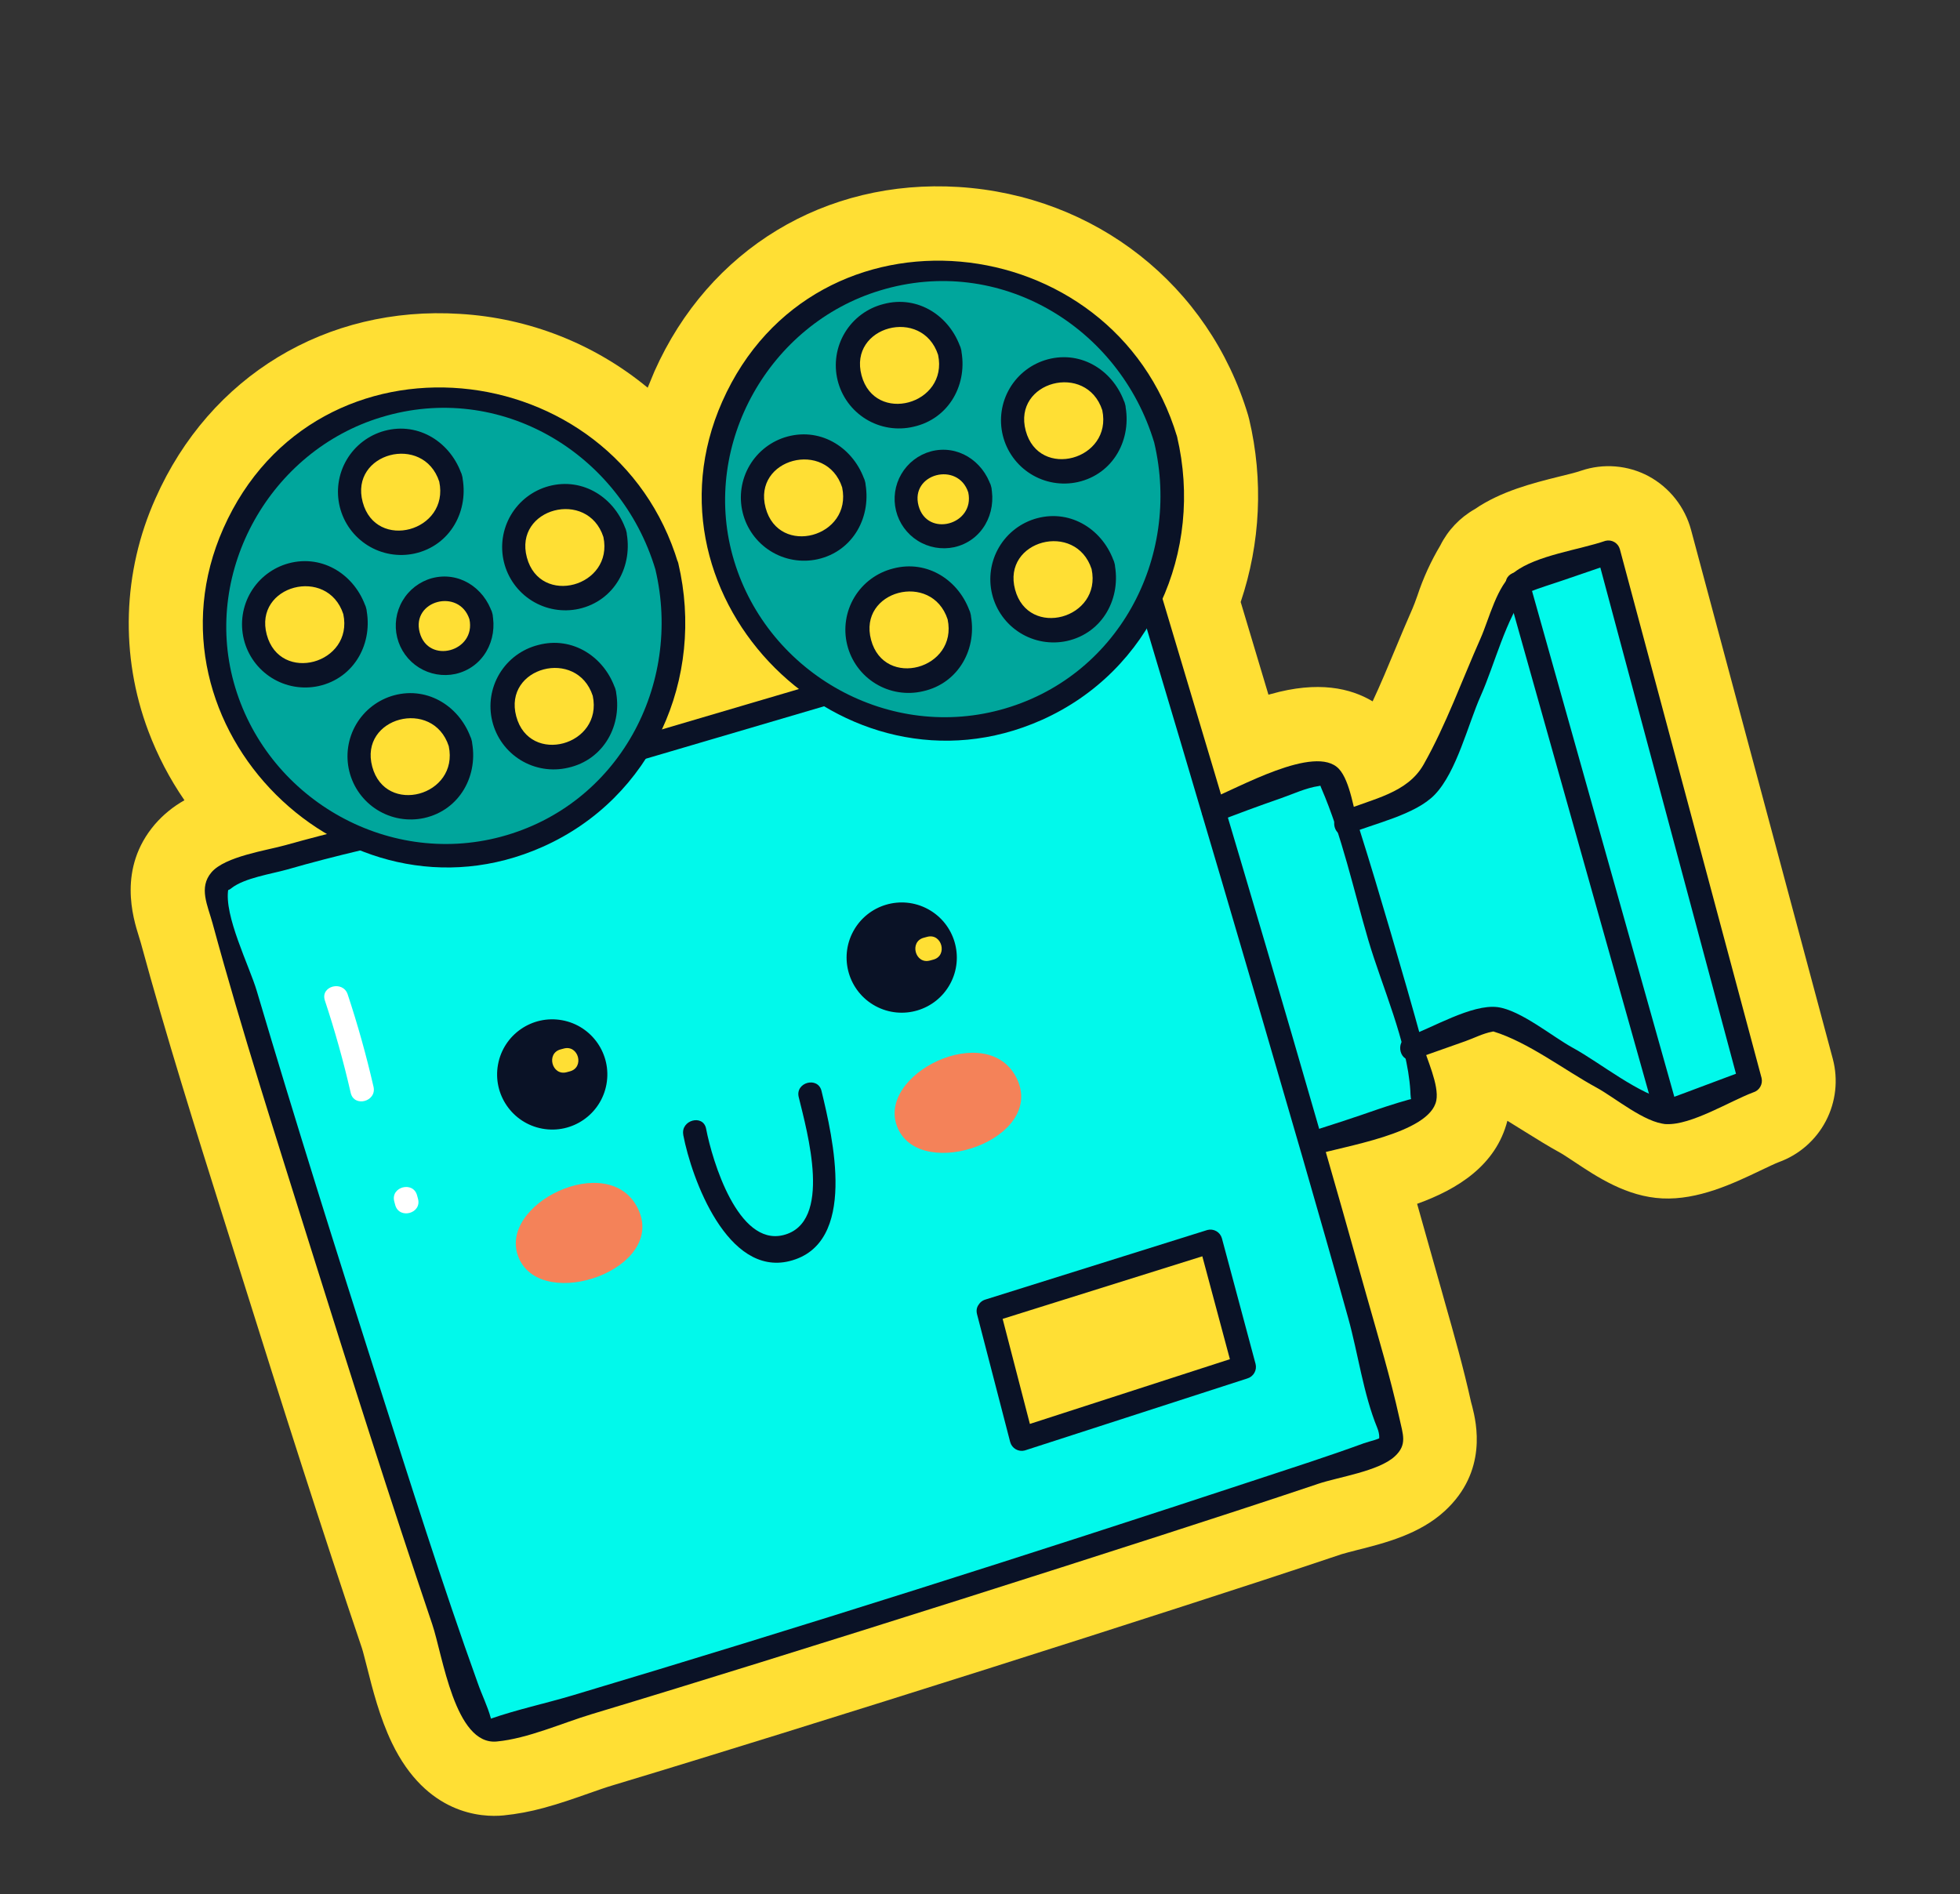 <?xml version="1.0" encoding="UTF-8"?> <svg xmlns="http://www.w3.org/2000/svg" width="837" height="809" viewBox="0 0 837 809" fill="none"><rect x="0" y="0" width="837" height="809" fill="#333333" stroke="none"/> <g clip-path="url(#clip0_396_3570)"> <path d="M667.683 387.537L668.2 387.699L667.991 387.628L667.683 387.537Z" fill="#B8BABC"></path> <path d="M656.63 370.803L657.162 370.961L656.957 370.905L656.63 370.803Z" fill="#FFDF34"></path> <path d="M703.981 203.349C699.606 201.021 694.802 199.612 689.863 199.208C684.923 198.804 679.954 199.414 675.259 201C672.96 201.79 669.394 202.683 665.535 203.606C654.527 206.366 641.001 209.753 629.769 217.454C623.432 221.051 618.311 226.453 615.057 232.973C611.038 239.717 607.768 246.879 605.305 254.333C604.549 256.463 603.746 258.652 603.204 259.871C600.667 265.605 598.256 271.4 595.92 277.001C592.641 284.861 589.494 292.448 586.165 299.531C576.761 293.901 562.965 290.68 542.694 296.412L541.677 296.684C537.733 283.495 533.782 270.302 529.825 257.106C538.296 231.95 539.555 204.925 533.459 179.089C533.293 178.47 533.132 177.866 532.966 177.247C516.302 121.774 467.798 83.55 409.391 79.853C352.415 76.308 302.682 106.455 279.461 158.638C278.493 160.919 277.533 163.229 276.585 165.584C253.882 146.812 225.787 135.767 196.382 134.054C139.39 130.451 89.583 160.617 66.436 212.78C52.306 244.233 51.2 280.001 63.359 312.27C67.281 322.689 72.454 332.595 78.764 341.767C73.976 344.449 69.692 347.943 66.103 352.093C50.169 370.83 56.823 392.012 59.322 399.982C59.575 400.925 59.912 401.829 60.165 402.772C70.997 442.609 83.522 482.402 95.63 520.869C97.835 527.881 100.038 534.882 102.237 541.874C121.12 602.091 137.236 652.689 154.541 703.836C155.039 705.282 155.86 708.758 156.677 711.809C159.104 721.456 162.134 733.469 167.375 744.368C182.096 774.965 205.667 776.246 215.035 775.316C220.824 774.73 226.553 773.66 232.163 772.116C238.867 770.32 245.289 768.062 251.148 766.002C254.97 764.647 258.593 763.376 261.766 762.431C286.769 754.91 311.205 747.335 333.919 740.286C393.052 721.883 450.88 703.561 505.809 685.794C527.23 678.87 550.067 671.456 572.877 663.764C574.124 663.351 576.973 662.667 579.463 662C591.297 659.018 606.093 655.306 616.976 645.299C635.444 628.299 630.436 607.545 628.723 600.739C628.557 600.12 628.383 599.472 628.198 598.779C624.957 584.091 620.89 569.797 616.968 555.986C616.032 552.493 614.993 549.028 614.028 545.544C611.217 535.526 608.305 525.187 605.166 514.119C622.451 507.908 638.818 497.742 643.717 478.661C646.113 480.12 648.54 481.633 650.952 483.151C655.974 486.275 661.153 489.515 666.463 492.42C667.497 492.98 669.949 494.644 671.916 495.918C682.05 502.679 694.657 511.067 709.872 511.808C725.088 512.548 740.024 505.529 751.85 499.865C754.735 498.491 757.994 496.923 759.616 496.315C768.275 493.181 775.447 486.917 779.717 478.756C783.987 470.596 785.046 461.131 782.685 452.228L722.17 226.384C720.868 221.507 718.583 216.948 715.455 212.987C712.327 209.026 708.422 205.746 703.981 203.349Z" fill="#FFDF34"></path> <path d="M686.859 235.862L747.366 461.677L711.649 475.006L648.086 249.158L686.859 235.862Z" fill="#01F9EB"></path> <path d="M602.686 447.47C606.381 460.963 608.69 470.231 608.325 470.929C606.9 473.57 559.851 488.451 559.851 488.451L559.792 488.467C546.182 441.383 530.822 389.13 518.068 346.128C518.068 346.128 564.286 328.438 566.972 329.977C567.611 330.358 570.502 338.791 574.51 351.332C582.583 377.219 595.327 420.712 602.686 447.47Z" fill="#01F9EB"></path> <path d="M648.099 249.153L711.648 475.006L638.125 434.989L602.686 447.47C595.364 420.671 582.584 377.219 574.437 351.352C574.437 351.352 606.208 338.385 608.136 337.094C610.064 335.804 648.099 249.153 648.099 249.153Z" fill="#01F9EB"></path> <path d="M516.961 530.221L531.333 583.86L436.249 614.597L422.111 559.947L516.961 530.221Z" fill="#FFDF34"></path> <path d="M333.778 701.866C265.105 723.268 209.172 740.119 207.031 739.555C201.375 738.07 89.772 383.737 92.097 377.855C94.421 371.972 152.637 358.221 152.637 358.221C174.028 366.987 197.826 367.919 219.835 360.851C241.844 353.783 260.651 339.171 272.94 319.59L351.051 296.638C362.738 303.893 375.817 308.612 389.442 310.492C403.067 312.371 416.935 311.368 430.147 307.548C443.36 303.728 455.623 297.176 466.143 288.315C476.663 279.455 485.205 268.483 491.217 256.112C491.217 256.112 502.709 294.46 518.01 346.145C530.764 389.146 546.123 441.399 559.734 488.483C579.616 557.261 595.727 615.03 594.29 616.916C592.853 618.801 530.296 639.512 455.855 663.312C416.01 676.026 372.835 689.632 333.778 701.866ZM531.333 583.86L516.944 530.162L422.094 559.889L436.232 614.539L531.333 583.86Z" fill="#01F9EB"></path> <path d="M497.782 187.733C502.812 206.508 502.164 226.353 495.918 244.759C489.672 263.164 478.109 279.304 462.691 291.136C447.274 302.967 428.694 309.961 409.301 311.231C389.909 312.501 370.575 307.992 353.744 298.272C336.913 288.553 323.341 274.06 314.745 256.627C306.149 239.194 302.914 219.603 305.45 200.332C307.985 181.061 316.178 162.975 328.991 148.362C341.804 133.749 358.662 123.265 377.434 118.235C389.899 114.807 402.921 113.889 415.743 115.535C428.566 117.181 440.935 121.358 452.131 127.824C463.327 134.289 473.128 142.915 480.964 153.199C488.801 163.483 494.517 175.222 497.782 187.733ZM475.508 173.911C474.383 169.714 472.04 165.945 468.773 163.08C465.507 160.215 461.465 158.383 457.158 157.816C452.851 157.249 448.472 157.971 444.576 159.893C440.68 161.814 437.442 164.848 435.27 168.611C433.098 172.374 432.09 176.696 432.375 181.032C432.659 185.367 434.222 189.521 436.867 192.968C439.512 196.416 443.119 199.001 447.233 200.398C451.346 201.795 455.782 201.94 459.978 200.816C462.766 200.073 465.38 198.787 467.671 197.032C469.961 195.277 471.883 193.087 473.325 190.587C474.768 188.088 475.703 185.328 476.078 182.467C476.452 179.605 476.259 176.698 475.508 173.911ZM470.947 241.753C469.819 237.554 467.47 233.784 464.199 230.921C460.928 228.058 456.881 226.23 452.571 225.668C448.26 225.106 443.88 225.837 439.985 227.766C436.09 229.695 432.855 232.737 430.69 236.507C428.524 240.276 427.526 244.604 427.821 248.941C428.116 253.279 429.691 257.431 432.347 260.873C435.003 264.315 438.62 266.891 442.741 268.276C446.861 269.661 451.3 269.792 455.494 268.652C458.283 267.909 460.898 266.622 463.188 264.866C465.478 263.11 467.399 260.918 468.84 258.417C470.281 255.917 471.215 253.156 471.586 250.293C471.958 247.431 471.761 244.523 471.006 241.737L470.947 241.753ZM405.396 150.338C404.274 146.14 401.932 142.368 398.667 139.501C395.402 136.634 391.361 134.799 387.053 134.23C382.746 133.66 378.366 134.381 374.469 136.301C370.571 138.221 367.331 141.254 365.157 145.017C362.984 148.779 361.975 153.102 362.258 157.438C362.541 161.774 364.104 165.929 366.749 169.378C369.393 172.826 373.001 175.412 377.115 176.809C381.229 178.207 385.665 178.352 389.862 177.228C392.663 176.49 395.29 175.205 397.593 173.448C399.896 171.691 401.829 169.496 403.281 166.989C404.733 164.482 405.674 161.713 406.052 158.84C406.43 155.968 406.237 153.049 405.483 150.251L405.396 150.338ZM418.282 209.098C417.461 206.032 415.749 203.278 413.362 201.185C410.976 199.092 408.023 197.754 404.877 197.339C401.73 196.925 398.531 197.453 395.685 198.857C392.839 200.26 390.473 202.477 388.886 205.226C387.299 207.975 386.563 211.132 386.771 214.3C386.979 217.467 388.121 220.502 390.053 223.02C391.985 225.539 394.62 227.427 397.626 228.448C400.631 229.468 403.871 229.575 406.937 228.753C408.988 228.216 410.913 227.278 412.6 225.992C414.287 224.707 415.703 223.101 416.766 221.265C417.829 219.43 418.518 217.402 418.793 215.299C419.068 213.196 418.924 211.059 418.37 209.011L418.282 209.098ZM409.432 263.289C408.307 259.092 405.963 255.322 402.696 252.457C399.429 249.592 395.386 247.76 391.078 247.194C386.771 246.627 382.392 247.351 378.496 249.274C374.599 251.196 371.361 254.232 369.19 257.996C367.019 261.76 366.013 266.083 366.299 270.419C366.586 274.756 368.151 278.909 370.798 282.356C373.445 285.802 377.055 288.386 381.17 289.78C385.285 291.175 389.721 291.318 393.917 290.19C396.722 289.457 399.353 288.175 401.659 286.418C403.965 284.661 405.9 282.464 407.351 279.954C408.802 277.445 409.741 274.672 410.113 271.796C410.485 268.921 410.284 266 409.519 263.203L409.432 263.289ZM364.521 206.825C363.398 202.623 361.054 198.848 357.786 195.979C354.518 193.109 350.473 191.274 346.162 190.704C341.85 190.135 337.467 190.857 333.567 192.78C329.667 194.703 326.425 197.74 324.251 201.506C322.077 205.272 321.068 209.599 321.354 213.939C321.639 218.279 323.205 222.437 325.854 225.887C328.502 229.336 332.114 231.923 336.233 233.319C340.351 234.715 344.791 234.858 348.991 233.729C354.617 232.222 359.415 228.54 362.327 223.494C365.24 218.449 366.029 212.453 364.521 206.825Z" fill="#00A69C"></path> <path d="M164.404 172.363C183.176 167.324 203.02 167.966 221.427 174.208C239.835 180.449 255.979 192.011 267.817 207.43C279.655 222.848 286.655 241.431 287.933 260.829C289.211 280.226 284.708 299.566 274.995 316.403C265.282 333.24 250.794 346.817 233.364 355.417C215.934 364.017 196.346 367.253 177.075 364.717C157.805 362.181 139.719 353.987 125.105 341.17C110.491 328.352 100.005 311.489 94.974 292.712C88.234 267.543 91.761 240.728 104.78 218.161C117.8 195.594 139.245 179.121 164.404 172.363ZM262.611 228.004C261.486 223.806 259.142 220.036 255.875 217.171C252.608 214.306 248.565 212.474 244.257 211.908C239.949 211.341 235.571 212.065 231.674 213.988C227.778 215.911 224.54 218.946 222.369 222.71C220.198 226.474 219.192 230.797 219.478 235.134C219.765 239.47 221.33 243.624 223.977 247.07C226.624 250.516 230.233 253.1 234.348 254.495C238.464 255.889 242.9 256.032 247.096 254.904C252.719 253.393 257.512 249.711 260.421 244.667C263.331 239.622 264.118 233.629 262.611 228.004ZM258.069 295.856C256.947 291.657 254.605 287.886 251.34 285.019C248.075 282.151 244.033 280.317 239.726 279.747C235.419 279.177 231.039 279.898 227.142 281.818C223.244 283.738 220.004 286.772 217.83 290.534C215.657 294.297 214.648 298.619 214.931 302.956C215.214 307.292 216.777 311.447 219.422 314.895C222.066 318.343 225.674 320.93 229.788 322.327C233.902 323.724 238.338 323.87 242.535 322.746C248.146 321.225 252.926 317.544 255.829 312.506C258.732 307.469 259.522 301.486 258.024 295.867L258.069 295.856ZM192.498 204.368C191.376 200.169 189.034 196.397 185.768 193.529C182.502 190.662 178.46 188.827 174.152 188.258C169.843 187.689 165.463 188.411 161.566 190.333C157.668 192.254 154.428 195.289 152.256 199.053C150.083 202.816 149.076 207.14 149.361 211.477C149.646 215.814 151.211 219.969 153.858 223.416C156.504 226.863 160.114 229.448 164.23 230.843C168.345 232.238 172.782 232.381 176.979 231.253C182.589 229.738 187.369 226.056 190.268 221.018C193.166 215.98 193.947 209.997 192.439 204.383L192.498 204.368ZM205.384 263.127C204.563 260.061 202.85 257.306 200.463 255.213C198.076 253.12 195.122 251.782 191.975 251.368C188.828 250.954 185.628 251.484 182.782 252.889C179.936 254.294 177.57 256.512 175.984 259.262C174.399 262.012 173.664 265.171 173.874 268.339C174.083 271.507 175.228 274.541 177.162 277.059C179.096 279.576 181.734 281.463 184.74 282.482C187.747 283.5 190.988 283.603 194.053 282.779C198.146 281.661 201.63 278.968 203.742 275.288C205.854 271.609 206.424 267.242 205.325 263.143L205.384 263.127ZM196.538 317.334C195.416 313.135 193.074 309.363 189.808 306.495C186.543 303.628 182.5 301.794 178.192 301.225C173.884 300.656 169.504 301.377 165.606 303.299C161.709 305.22 158.469 308.255 156.296 312.019C154.123 315.782 153.116 320.106 153.401 324.443C153.686 328.78 155.251 332.935 157.898 336.382C160.545 339.829 164.154 342.414 168.27 343.809C172.386 345.204 176.822 345.347 181.019 344.22C186.64 342.709 191.431 339.03 194.341 333.989C197.251 328.948 198.041 322.957 196.538 317.334ZM151.436 260.983C150.3 256.79 147.947 253.028 144.673 250.172C141.4 247.316 137.353 245.495 133.045 244.939C128.738 244.383 124.362 245.117 120.471 247.048C116.58 248.979 113.35 252.021 111.187 255.788C109.025 259.555 108.028 263.88 108.322 268.214C108.617 272.548 110.189 276.698 112.841 280.139C115.494 283.579 119.106 286.156 123.222 287.544C127.338 288.932 131.773 289.068 135.966 287.935C141.59 286.411 146.379 282.716 149.28 277.662C152.181 272.609 152.956 266.609 151.436 260.983Z" fill="#00A69C"></path> <path d="M221.653 537.47C231.831 560.487 284.735 541.999 272.495 516.297C260.255 490.594 211.464 514.471 221.653 537.47Z" fill="#F48259"></path> <path d="M383.432 481.897C393.611 504.914 446.5 486.43 434.275 460.724C422.05 435.018 373.243 458.899 383.432 481.897Z" fill="#F48259"></path> <path d="M258.978 463.082C261.304 450.292 252.822 438.036 240.034 435.709C227.245 433.381 214.993 441.863 212.667 454.654C210.341 467.444 218.823 479.7 231.612 482.027C244.4 484.355 256.653 475.873 258.978 463.082Z" fill="#0A1226"></path> <path d="M405.755 420.182C411.953 408.755 407.715 394.466 396.289 388.266C384.864 382.066 370.577 386.304 364.379 397.731C358.182 409.158 362.42 423.447 373.845 429.647C385.271 435.847 399.558 431.609 405.755 420.182Z" fill="#0A1226"></path> <path d="M291.769 484.678C295.415 503.649 310.666 545.128 337.133 538.589C366.558 531.305 355.533 485.503 350.822 465.917C349.287 459.6 339.548 462.209 341.083 468.526C344.65 483.254 355.847 522.329 334.386 527.511C315.205 532.129 304.222 496.029 301.537 482.06C300.319 475.69 290.589 478.329 291.798 484.67L291.769 484.678Z" fill="#0A1226"></path> <path d="M138.74 427.285C143.041 440.273 146.718 453.424 149.769 466.737C151.226 473.059 160.95 470.453 159.508 464.127C156.451 450.795 152.775 437.644 148.479 424.676C146.44 418.541 136.69 421.106 138.74 427.285Z" fill="white"></path> <path d="M178.507 511.994L178.112 510.52C176.434 504.257 166.692 506.852 168.374 513.13L168.768 514.603C170.447 520.866 180.189 518.271 178.507 511.994Z" fill="white"></path> <path d="M240.783 447.799L239.383 448.174C233.107 449.856 235.717 459.596 241.993 457.915L243.393 457.54C249.669 455.858 247.059 446.117 240.783 447.799Z" fill="#FFDF34"></path> <path d="M397.089 410.228L398.562 409.833C404.824 408.155 402.229 398.411 395.952 400.093L394.479 400.487C388.217 402.165 390.813 411.91 397.089 410.228Z" fill="#FFDF34"></path> <path d="M279.875 243.167C291.531 292.559 264.137 343.901 213.97 357.344C164.658 370.557 113.3 340.363 99.821 291.412C86.614 243.479 115.585 192.424 162.867 178.176C213.692 162.709 264.971 193.556 279.875 243.167C281.745 249.378 291.488 246.784 289.614 240.558C262.495 150.249 134.862 136.718 95.396 225.631C57.866 310.219 147.522 399.187 231.795 361.633C278.613 340.765 301.223 289.599 289.658 240.546C288.127 234.243 278.389 236.853 279.875 243.167Z" fill="#0A1226"></path> <path d="M200.464 264.446C203.376 278.26 182.914 283.869 179.234 270.135C175.554 256.401 196.079 251.027 200.464 264.446C202.474 270.589 212.224 268.023 210.203 261.837C206.66 250.972 195.91 243.855 184.389 246.942C179.122 248.417 174.635 251.884 171.878 256.609C169.121 261.335 168.31 266.947 169.617 272.26C170.924 277.573 174.245 282.169 178.879 285.076C183.513 287.984 189.096 288.974 194.447 287.838C206.364 285.166 212.681 273.382 210.203 261.837C208.864 255.483 199.133 258.122 200.464 264.446Z" fill="#0A1226"></path> <path d="M187.577 205.686C192.053 226.93 160.546 235.578 154.884 214.446C149.222 193.315 180.832 185.05 187.577 205.686C189.571 211.833 199.322 209.268 197.301 203.081C192.763 189.15 178.997 180.03 164.234 183.986C157.443 185.83 151.64 190.255 148.065 196.317C144.489 202.38 143.424 209.6 145.095 216.437C146.767 223.275 151.043 229.189 157.012 232.918C162.981 236.648 170.171 237.897 177.047 236.4C192.429 232.989 200.511 217.888 197.301 203.081C195.962 196.727 186.231 199.366 187.577 205.686Z" fill="#0A1226"></path> <path d="M257.676 229.326C262.163 250.551 230.656 259.199 224.998 238.082C219.34 216.966 250.945 208.686 257.676 229.326C259.685 235.469 269.436 232.904 267.415 226.717C262.873 212.772 249.111 203.666 234.348 207.622C227.556 209.466 221.754 213.891 218.179 219.953C214.603 226.016 213.537 233.236 215.209 240.073C216.88 246.911 221.157 252.825 227.126 256.554C233.095 260.284 240.284 261.533 247.161 260.036C262.539 256.61 270.551 241.544 267.415 226.717C266.075 220.363 256.341 222.987 257.676 229.326Z" fill="#0A1226"></path> <path d="M146.605 262.278C151.082 283.522 119.57 292.155 113.912 271.038C108.254 249.921 139.86 241.642 146.605 262.278C148.599 268.425 158.35 265.859 156.344 259.669C151.787 245.727 138.025 236.622 123.277 240.573C116.483 242.414 110.678 246.837 107.099 252.899C103.521 258.961 102.453 266.182 104.122 273.021C105.792 279.861 110.068 285.777 116.037 289.508C122.007 293.239 129.197 294.489 136.075 292.992C151.458 289.581 159.539 274.48 156.344 259.669C154.99 253.319 145.255 255.943 146.605 262.278Z" fill="#0A1226"></path> <path d="M191.632 318.648C196.123 339.888 164.616 348.535 158.954 327.404C153.292 306.272 184.901 298.008 191.632 318.648C193.641 324.79 203.392 322.225 201.371 316.038C196.833 302.108 183.067 292.987 168.304 296.943C161.512 298.787 155.71 303.212 152.135 309.275C148.559 315.337 147.494 322.557 149.165 329.395C150.836 336.232 155.113 342.146 161.082 345.876C167.051 349.605 174.24 350.855 181.117 349.358C196.499 345.947 204.58 330.846 201.371 316.038C200.031 309.685 190.301 312.324 191.632 318.648Z" fill="#0A1226"></path> <path d="M253.134 297.178C257.607 318.407 226.114 327.051 220.456 305.934C214.798 284.817 246.385 276.527 253.134 297.178C255.144 303.321 264.89 300.741 262.873 294.569C258.316 280.627 244.554 271.522 229.806 275.473C222.909 277.217 216.981 281.616 213.312 287.711C209.643 293.807 208.532 301.106 210.219 308.019C211.907 314.931 216.257 320.897 222.322 324.616C228.387 328.336 235.676 329.508 242.601 327.877C257.983 324.466 266.068 309.38 262.873 294.569C261.534 288.215 251.799 290.839 253.134 297.178Z" fill="#0A1226"></path> <path d="M492.9 189.025C504.556 238.417 477.162 289.759 427.01 303.198C377.698 316.411 326.325 286.221 312.846 237.27C299.639 189.336 328.61 138.282 375.892 124.034C426.72 108.582 477.996 139.413 492.9 189.025C494.77 195.236 504.517 192.656 502.639 186.415C475.52 96.107 347.887 82.576 308.436 171.485C270.906 256.073 360.547 345.045 444.835 307.487C491.653 286.619 514.222 235.479 502.639 186.415C501.152 180.101 491.414 182.711 492.9 189.025Z" fill="#0A1226"></path> <path d="M413.49 210.303C416.416 224.113 395.939 229.726 392.259 215.992C388.579 202.258 409.123 196.895 413.49 210.303C415.503 216.461 425.249 213.881 423.228 207.694C419.685 196.829 408.935 189.712 397.429 192.795C392.16 194.268 387.671 197.733 384.911 202.457C382.151 207.182 381.338 212.795 382.643 218.109C383.948 223.423 387.269 228.021 391.903 230.93C396.537 233.839 402.12 234.831 407.472 233.696C419.389 231.024 425.706 219.239 423.228 207.694C421.893 201.355 412.158 203.979 413.49 210.303Z" fill="#0A1226"></path> <path d="M400.607 151.558C405.079 172.787 373.572 181.435 367.914 160.318C362.255 139.201 393.857 130.907 400.607 151.558C402.601 157.705 412.362 155.121 410.345 148.949C405.788 135.007 392.027 125.902 377.279 129.853C370.381 131.597 364.453 135.996 360.784 142.092C357.115 148.187 356.004 155.487 357.691 162.399C359.379 169.311 363.729 175.277 369.794 178.997C375.859 182.716 383.148 183.888 390.073 182.257C405.455 178.846 413.54 163.76 410.345 148.949C408.991 142.599 399.271 145.219 400.607 151.558Z" fill="#0A1226"></path> <path d="M470.716 175.18C475.193 196.424 443.682 205.057 438.023 183.94C432.365 162.823 463.971 154.544 470.716 175.18C472.711 181.326 482.461 178.761 480.44 172.574C475.898 158.629 462.136 149.523 447.374 153.479C440.582 155.323 434.78 159.748 431.204 165.811C427.629 171.873 426.563 179.093 428.235 185.931C429.906 192.768 434.182 198.682 440.151 202.412C446.12 206.141 453.31 207.391 460.186 205.894C475.569 202.483 483.576 187.402 480.44 172.574C479.101 166.221 469.411 168.833 470.716 175.18Z" fill="#0A1226"></path> <path d="M359.629 208.136C364.105 229.38 332.609 238.008 326.951 216.892C321.292 195.775 352.884 187.5 359.629 208.136C361.638 214.278 371.388 211.713 369.368 205.526C364.815 191.6 351.049 182.479 336.301 186.431C329.507 188.272 323.702 192.695 320.123 198.757C316.545 204.819 315.476 212.04 317.146 218.879C318.816 225.718 323.092 231.634 329.061 235.365C335.031 239.096 342.221 240.346 349.099 238.849C364.481 235.438 372.489 220.358 369.368 205.526C368.028 199.173 358.239 201.827 359.629 208.136Z" fill="#0A1226"></path> <path d="M404.676 264.516C409.149 285.746 377.641 294.393 371.983 273.276C366.325 252.16 397.927 243.866 404.676 264.516C406.67 270.663 416.417 268.083 414.4 261.911C409.858 247.966 396.096 238.86 381.333 242.816C374.441 244.565 368.519 248.967 364.856 255.062C361.193 261.157 360.086 268.453 361.775 275.362C363.463 282.27 367.812 288.233 373.874 291.951C379.936 295.669 387.22 296.842 394.142 295.215C409.524 291.804 417.61 276.719 414.4 261.911C413.061 255.557 403.341 258.178 404.676 264.516Z" fill="#0A1226"></path> <path d="M466.159 243.036C470.647 264.261 439.139 272.909 433.481 251.792C427.823 230.676 459.429 222.396 466.159 243.036C468.168 249.179 477.919 246.614 475.898 240.427C471.341 226.485 457.579 217.38 442.831 221.332C436.038 223.172 430.232 227.595 426.654 233.657C423.075 239.719 422.007 246.94 423.677 253.779C425.346 260.619 429.622 266.535 435.592 270.266C441.561 273.997 448.752 275.247 455.629 273.75C471.008 270.324 479.019 255.258 475.898 240.427C474.559 234.073 464.824 236.697 466.159 243.036Z" fill="#0A1226"></path> <path d="M349.769 291.738L271.718 314.737C265.496 316.562 268.091 326.306 274.324 324.462L352.383 301.493C358.59 299.672 356.01 289.924 349.773 291.753L349.769 291.738Z" fill="#0A1226"></path> <path d="M151.306 353.318C141.459 355.662 131.66 358.203 121.909 360.942C114.088 363.164 96.075 365.717 90.286 372.575C84.739 379.099 88.692 386.664 90.798 394.407C103.382 440.723 118.179 486.573 132.492 532.331C149.4 586.238 166.47 640.102 184.586 693.686C189.052 706.877 194.206 745.44 212.118 743.751C225.454 742.484 240.009 735.868 252.724 732.05C276.718 724.831 300.665 717.435 324.586 709.999C381.915 692.153 439.101 674.024 496.142 655.612C518.405 648.415 540.66 641.188 562.908 633.695C571.421 630.814 588.791 628.339 595.654 621.952C601.101 616.938 599.085 612.598 597.599 605.636C593.754 588.282 588.611 571.15 583.779 554.06C555.795 453.985 526.004 354.411 496.19 254.873C494.324 248.677 484.578 251.257 486.452 257.483C510.051 336.247 533.288 415.109 556.161 494.067C562.79 517.04 569.375 540.025 575.779 563.043C579.943 578.053 582.218 595.322 588.11 609.711C590.554 615.705 586.664 616.984 591.394 612.89C589.239 614.747 585.003 615.44 582.399 616.39C567.242 621.936 551.841 626.868 536.505 631.925C439.657 663.861 342.382 694.791 244.663 724.007C232.967 727.504 220.639 730.112 209.108 734.166C205.01 735.611 210.79 738.264 209.604 733.78C208.246 728.711 205.693 723.661 203.981 718.687C188.729 676.323 175.204 633.213 161.521 590.398C143.748 534.795 126.218 479.096 109.631 423.144C106.496 412.565 95.49 390.875 97.505 379.659C98.158 376.199 95.152 382.248 98.861 379.295C104.36 374.947 116.052 373.204 122.555 371.367C132.975 368.354 143.511 365.657 154.066 363.145C160.389 361.64 157.765 351.904 151.456 353.404L151.306 353.318Z" fill="#0A1226"></path> <path d="M519.326 351.052C528.48 347.557 537.687 344.142 546.949 340.934C552.136 339.133 557.766 336.456 563.229 335.687C567.024 335.175 561.991 331.36 564.27 336.624C573.106 357.047 578.049 380.093 584.295 401.4C590.159 421.34 600.942 444.906 602.267 465.762C602.415 468.139 602.323 470.801 603.441 469.317C603.878 468.71 591.326 472.721 588.541 473.704C578.61 477.186 568.601 480.437 558.576 483.629C552.419 485.578 554.985 495.331 561.182 493.354C573.338 489.513 610.551 484.185 613.358 470.024C614.664 463.467 609.185 452.094 607.497 445.913C603.195 430.151 598.656 414.451 594.049 398.786C589.597 383.648 585.106 368.536 580.335 353.499C578.278 346.943 576.646 333.545 571.749 328.35C561.647 317.584 528.38 336.812 516.686 341.319C510.683 343.607 513.218 353.304 519.296 351.06L519.326 351.052Z" fill="#0A1226"></path> <path d="M575.729 356.233C586.723 351.708 604.486 347.991 612.783 339.292C622.101 329.514 626.931 309.235 632.322 297.177C638.316 283.773 642.986 264.311 652.057 252.61C652.224 252.407 647.66 254.941 653.431 252.668C657.812 250.926 662.396 249.587 666.847 248.047L688.183 240.75L682.014 237.175L742.517 462.975L746.072 456.795L726.31 464.191C722.39 465.652 718.483 467.157 714.551 468.574C709.049 470.553 713.015 470.091 713.164 470.114C700.084 467.68 683.428 453.901 671.725 447.529C663.016 442.787 649.401 431.399 639.471 430.111C628.588 428.747 611.513 439.04 601.402 442.618C595.33 444.766 597.881 454.522 604.012 452.358L625.764 444.666C629.412 443.373 633.377 441.315 637.187 440.626C642.477 439.682 632.287 438.78 637.811 440.538C652.722 445.15 668.059 457.009 681.778 464.483C689.575 468.711 702.461 479.615 711.6 480.073C722.209 480.594 738.851 470.212 748.682 466.536C749.956 466.162 751.037 465.314 751.702 464.165C752.367 463.017 752.566 461.657 752.256 460.366L691.745 234.536C691.388 233.251 690.54 232.157 689.384 231.492C688.227 230.826 686.856 230.643 685.565 230.98C674.316 234.847 656.228 237.119 646.8 244.305C639.191 250.087 635.999 264.225 632.206 272.759C624.325 290.491 617.506 309.597 607.956 326.465C601.004 338.768 586.414 341.067 573.119 346.493C567.184 348.92 569.721 358.68 575.729 356.233Z" fill="#0A1226"></path> <path d="M643.231 250.49L706.776 476.328C708.527 482.571 718.27 479.976 716.5 473.722C695.336 398.433 674.159 323.152 652.969 247.881C651.218 241.638 641.471 244.217 643.231 250.49Z" fill="#0A1226"></path> <path d="M417.234 561.255L431.401 615.897C431.762 617.181 432.611 618.274 433.766 618.941C434.922 619.609 436.292 619.797 437.585 619.467L532.632 588.709C533.909 588.338 534.992 587.488 535.655 586.335C536.318 585.183 536.509 583.818 536.187 582.528L521.807 528.86C521.45 527.575 520.605 526.482 519.451 525.813C518.298 525.145 516.929 524.955 515.638 525.285L420.788 555.012C414.612 556.951 417.192 566.699 423.398 564.752L518.248 535.025L512.083 531.465L526.451 585.09L530.01 578.924L434.963 609.683L441.128 613.243L426.961 558.601C425.32 552.36 415.611 554.962 417.234 561.255Z" fill="#0A1226"></path> </g> <defs> <clipPath id="clip0_396_3570"> <rect width="172.902" height="162.927" fill="white" transform="translate(0 179.062) scale(4.001) rotate(-15)"></rect> </clipPath> </defs> </svg> 
